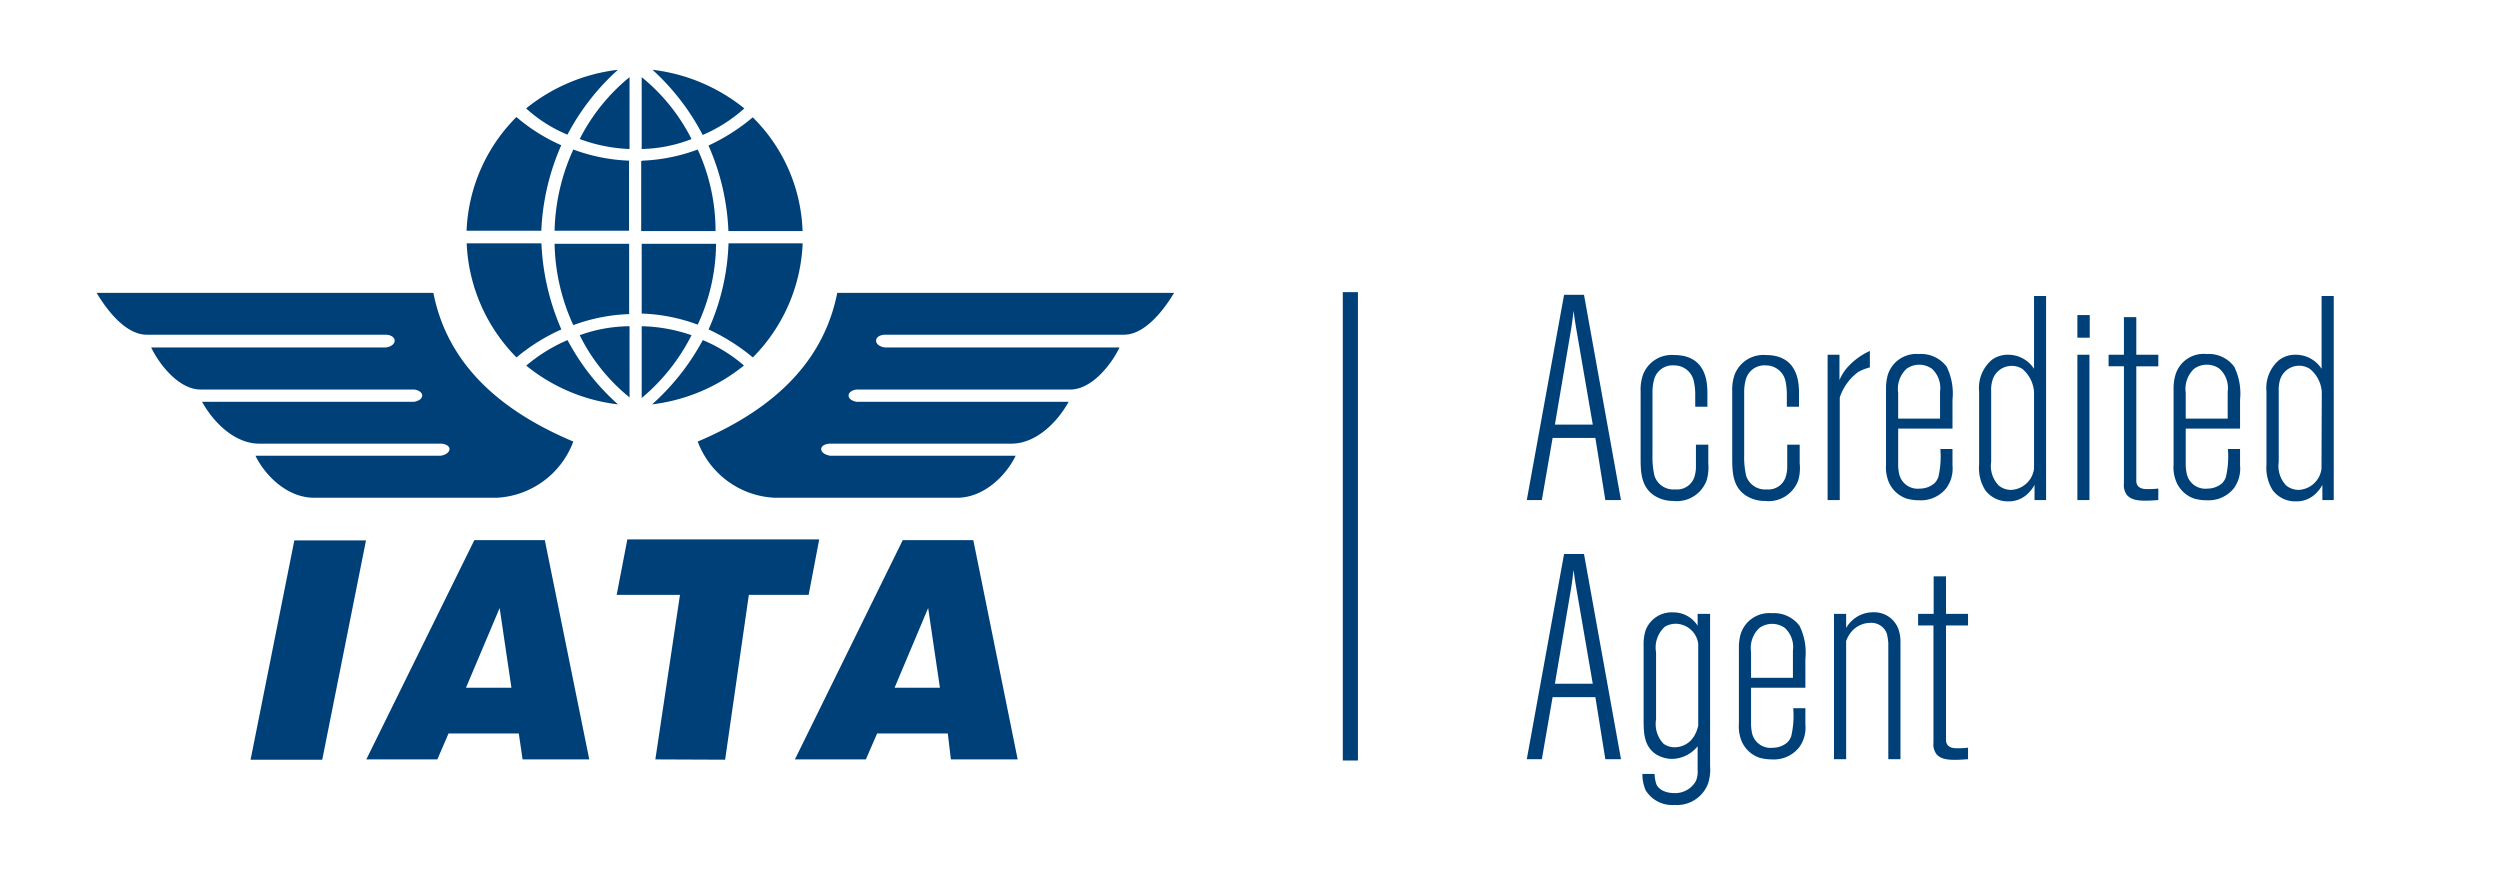 <svg id="Layer_1" data-name="Layer 1" xmlns="http://www.w3.org/2000/svg" viewBox="0 0 250.82 89.34"><defs><style>.cls-1{fill:#004079;}.cls-2{fill:none;stroke:#004079;stroke-width:1.52px;}</style></defs><title>iata-accredagent</title><path class="cls-1" d="M25.14,76.22l4.39-22h7.19l-4.39,22ZM46.75,69h4.56l-1.18-8-3.38,8Zm-10,7.19,10.84-22h7.07l4.46,22H52.43l-.38-2.6H45l-1.12,2.6Zm29,0,2.47-16.51H61.87l1.07-5.56H82.19l-1.06,5.56h-6L72.75,76.22ZM89.75,69H94.3l-1.18-8-3.37,8Zm-10,7.19,10.82-22h7.08l4.45,22h-6.7l-.31-2.6H88l-1.13,2.6Zm38-46.81H84C82.77,35.6,78.48,40.72,70,44.3a8.68,8.68,0,0,0,7.73,5.64H96c2.8,0,5-2.34,5.9-4.22H83.27c-1.14-.2-1.19-1.11-.06-1.21h18.27c2.37,0,4.51-2,5.74-4.2H85.94c-1.07-.18-1.07-1.08,0-1.23h21.45c2.15,0,4.12-2.52,4.93-4.22H88.78c-1.18-.16-1.18-1.23,0-1.28h24c1.86,0,3.69-2,5-4.17Zm-107.95,0H43.48C44.7,35.6,49,40.72,57.52,44.3a8.67,8.67,0,0,1-7.71,5.64H31.53c-2.79,0-5-2.34-5.9-4.22h18.6c1.12-.2,1.18-1.11.05-1.21H26c-2.36,0-4.51-2-5.73-4.2H41.55c1.08-.18,1.08-1.08,0-1.23H20.11c-2.15,0-4.14-2.52-4.94-4.22H38.71c1.18-.16,1.18-1.23,0-1.28h-24c-1.88,0-3.7-2-5-4.17Zm43-18.49a14.25,14.25,0,0,0,4.13,2.62A23.35,23.35,0,0,1,62,7a18,18,0,0,0-9.22,3.88Zm-6,12.26h7.51a23.71,23.71,0,0,1,2-8.58,18.05,18.05,0,0,1-4.5-2.83,17.11,17.11,0,0,0-5,11.41Zm16.31-7v7H55.64A20.69,20.69,0,0,1,57.52,15a17.9,17.9,0,0,0,5.64,1.12Zm11.52-5.23a15.1,15.1,0,0,1-4.13,2.62A23.43,23.43,0,0,0,65.46,7a18,18,0,0,1,9.22,3.88Zm5.95,12.26h-7.5a23.44,23.44,0,0,0-2-8.58,19.46,19.46,0,0,0,4.44-2.83,16.79,16.79,0,0,1,5,11.41Zm-16.25-7v7h7.46A19.55,19.55,0,0,0,70,15a17.82,17.82,0,0,1-5.58,1.12ZM52.81,36.67a16.4,16.4,0,0,1,4.13-2.55A23.13,23.13,0,0,0,62,40.57a17.9,17.9,0,0,1-9.22-3.9Zm-6-12.26h7.51a24.13,24.13,0,0,0,2,8.64,19.21,19.21,0,0,0-4.5,2.81,17.32,17.32,0,0,1-5-11.45Zm16.31,7.05v-7H55.64a20.35,20.35,0,0,0,1.88,8.16,17.89,17.89,0,0,1,5.64-1.11Zm11.52,5.21a15.31,15.31,0,0,0-4.13-2.55,23.5,23.5,0,0,1-5.09,6.45,18.08,18.08,0,0,0,9.22-3.9Zm5.95-12.26h-7.5a22.88,22.88,0,0,1-2,8.64,20.15,20.15,0,0,1,4.44,2.81,17.23,17.23,0,0,0,5-11.45ZM64.38,31.46v-7h7.46A19.45,19.45,0,0,1,70,32.57a17.8,17.8,0,0,0-5.58-1.11ZM63.16,7.74a19.25,19.25,0,0,0-5,6.21,16.11,16.11,0,0,0,5,1V7.74Zm1.22,0a19.07,19.07,0,0,1,5,6.21,14.47,14.47,0,0,1-5,1V7.74ZM63.16,39.87a18.65,18.65,0,0,1-5-6.24,15,15,0,0,1,5-.9v7.14Zm1.22.06a19.85,19.85,0,0,0,5-6.3,16.2,16.2,0,0,0-5-.9v7.2Z"/><line class="cls-2" x1="135.48" y1="29.31" x2="135.48" y2="76.3"/><path class="cls-1" d="M161.06,50.17l-1-6.23h-4.29l-1.08,6.23h-1.51l3.74-20.59h2l3.71,20.59Zm-2.9-17.08c-.12-.63-.2-1.27-.29-1.91-.06.61-.14,1.19-.23,1.77L156,42.6h3.8Z"/><path class="cls-1" d="M171.24,48.14a3.18,3.18,0,0,1-3.36,2.12,3.47,3.47,0,0,1-1.92-.55c-1.3-.87-1.36-2.32-1.36-3.71V39.27a4.61,4.61,0,0,1,.23-1.65,3.08,3.08,0,0,1,3.13-2c3.37,0,3.34,3,3.34,3.91v1.28h-1.22V39.65a5.74,5.74,0,0,0-.12-1.28,2,2,0,0,0-2-1.71,1.92,1.92,0,0,0-2,1.39,4.75,4.75,0,0,0-.17,1.31v6.26a8.6,8.6,0,0,0,.2,2.12,2,2,0,0,0,2.09,1.36A1.82,1.82,0,0,0,170,47.83a3.42,3.42,0,0,0,.15-1.11V44.61h1.24v1.88A4.73,4.73,0,0,1,171.24,48.14Z"/><path class="cls-1" d="M180.43,48.14a3.17,3.17,0,0,1-3.36,2.12,3.49,3.49,0,0,1-1.92-.55c-1.3-.87-1.36-2.32-1.36-3.71V39.27a4.61,4.61,0,0,1,.23-1.65,3.09,3.09,0,0,1,3.14-2c3.36,0,3.33,3,3.33,3.91v1.28h-1.22V39.65a6.63,6.63,0,0,0-.11-1.28,2,2,0,0,0-2-1.71,1.93,1.93,0,0,0-2,1.39,4.75,4.75,0,0,0-.17,1.31v6.26a8.6,8.6,0,0,0,.2,2.12,2,2,0,0,0,2.09,1.36,1.81,1.81,0,0,0,1.88-1.27,3.42,3.42,0,0,0,.15-1.11V44.61h1.25v1.88A4.44,4.44,0,0,1,180.43,48.14Z"/><path class="cls-1" d="M186.46,37.3a5.19,5.19,0,0,0-1.88,2.58V50.17h-1.22V35.59h1.19v2.55a4.43,4.43,0,0,1,.87-1.36,6.79,6.79,0,0,1,2.18-1.57v1.65A5.19,5.19,0,0,0,186.46,37.3Z"/><path class="cls-1" d="M195.25,49a3.25,3.25,0,0,1-2.73,1.19,4.64,4.64,0,0,1-1.24-.17,3,3,0,0,1-1.83-1.77,3.87,3.87,0,0,1-.23-1.62V39a4.93,4.93,0,0,1,.17-1.36,3,3,0,0,1,3.13-2.12,3.19,3.19,0,0,1,2.79,1.28,6.09,6.09,0,0,1,.58,3.3V43h-5.45v3.6a4.56,4.56,0,0,0,.11,1,1.9,1.9,0,0,0,2.06,1.42,2.23,2.23,0,0,0,1.45-.52,1.61,1.61,0,0,0,.41-.64,9,9,0,0,0,.2-2.81h1.22v1.65A3.33,3.33,0,0,1,195.25,49Zm-.61-9.71a2.62,2.62,0,0,0-.81-2.29,2.19,2.19,0,0,0-2.55,0,2.74,2.74,0,0,0-.84,2.41V42h4.2Z"/><path class="cls-1" d="M204.12,50.17V48.64a2.6,2.6,0,0,1-.46.66,2.74,2.74,0,0,1-2.2,1,2.8,2.8,0,0,1-2.29-1.13,4.16,4.16,0,0,1-.61-2.55V39.27a3.69,3.69,0,0,1,1.27-3.16,2.69,2.69,0,0,1,1.66-.52A3.09,3.09,0,0,1,204.07,37V29.7h1.21V50.17Zm-.05-10.84A3.29,3.29,0,0,0,202.88,37a2,2,0,0,0-1.1-.29,2,2,0,0,0-1.89,1.48,3.23,3.23,0,0,0-.12,1.07v7.08a2.81,2.81,0,0,0,.76,2.37,1.93,1.93,0,0,0,1.25.44,2.44,2.44,0,0,0,2.29-2.12Z"/><path class="cls-1" d="M208.42,33.88V31.61h1.24v2.27Zm0,16.29V35.59h1.21V50.17Z"/><path class="cls-1" d="M213.43,49.71a1.61,1.61,0,0,1-.34-1.19V36.75h-1.54V35.59h1.54V31.82h1.24v3.77h2.21v1.16h-2.21V48.23c0,.84.84.84,1.1.84s.73,0,1.11-.06v1.16C214.94,50.29,214,50.29,213.43,49.71Z"/><path class="cls-1" d="M224.11,49a3.26,3.26,0,0,1-2.73,1.19,4.71,4.71,0,0,1-1.25-.17,3,3,0,0,1-1.82-1.77,3.69,3.69,0,0,1-.24-1.62V39a4.67,4.67,0,0,1,.18-1.36,2.94,2.94,0,0,1,3.13-2.12,3.17,3.17,0,0,1,2.78,1.28,6.09,6.09,0,0,1,.58,3.3V43h-5.45v3.6a4.19,4.19,0,0,0,.12,1,1.9,1.9,0,0,0,2.06,1.42,2.26,2.26,0,0,0,1.45-.52,1.62,1.62,0,0,0,.4-.64,9,9,0,0,0,.2-2.81h1.22v1.65A3.33,3.33,0,0,1,224.11,49Zm-.61-9.71a2.59,2.59,0,0,0-.82-2.29,2.1,2.1,0,0,0-1.27-.41,2.15,2.15,0,0,0-1.28.41,2.77,2.77,0,0,0-.84,2.41V42h4.21Z"/><path class="cls-1" d="M233,50.17V48.64a2.88,2.88,0,0,1-.46.66,2.75,2.75,0,0,1-2.21,1A2.8,2.8,0,0,1,228,49.16a4.23,4.23,0,0,1-.61-2.55V39.27a3.68,3.68,0,0,1,1.28-3.16,2.68,2.68,0,0,1,1.65-.52A3.08,3.08,0,0,1,232.92,37V29.7h1.22V50.17Zm-.06-10.84A3.25,3.25,0,0,0,231.73,37a2,2,0,0,0-3,1.19,3.51,3.51,0,0,0-.11,1.07v7.08a2.84,2.84,0,0,0,.75,2.37,2,2,0,0,0,1.25.44,2.42,2.42,0,0,0,2.29-2.12Z"/><path class="cls-1" d="M161.06,76.17l-1-6.23h-4.29l-1.08,6.23h-1.51l3.74-20.59h2l3.71,20.59Zm-2.9-17.08c-.12-.63-.2-1.27-.29-1.91-.06.61-.14,1.19-.23,1.77L156,68.6h3.8Z"/><path class="cls-1" d="M171.38,78.58A3.34,3.34,0,0,1,168,80.76a3.13,3.13,0,0,1-2.9-1.48,4.09,4.09,0,0,1-.32-1.63H166a3.51,3.51,0,0,0,.2,1.08c.44.84,1.63.84,1.8.84a2.38,2.38,0,0,0,2.15-1.22,2.48,2.48,0,0,0,.17-1.07V74.87a3.37,3.37,0,0,1-2.55,1.27,3.15,3.15,0,0,1-1.57-.43c-1.3-.81-1.3-2.26-1.3-3.6V64.75a4.62,4.62,0,0,1,.2-1.51,2.79,2.79,0,0,1,2.78-1.8,2.85,2.85,0,0,1,2.44,1.34V61.59h1.25V76.87A4.55,4.55,0,0,1,171.38,78.58Zm-1-14a2.31,2.31,0,0,0-2.26-2,2.2,2.2,0,0,0-1.08.29,2.81,2.81,0,0,0-.89,2.58v6.73a2.86,2.86,0,0,0,.75,2.44,1.92,1.92,0,0,0,1.19.35A2.28,2.28,0,0,0,170,73.8a3.47,3.47,0,0,0,.38-1Z"/><path class="cls-1" d="M180.49,75a3.25,3.25,0,0,1-2.73,1.19,4.64,4.64,0,0,1-1.24-.17,3,3,0,0,1-1.83-1.77,3.87,3.87,0,0,1-.23-1.62V65a4.93,4.93,0,0,1,.17-1.36,3,3,0,0,1,3.13-2.12,3.19,3.19,0,0,1,2.79,1.28,6.09,6.09,0,0,1,.58,3.3V69h-5.45v3.6a4.56,4.56,0,0,0,.11,1,1.9,1.9,0,0,0,2.06,1.42,2.23,2.23,0,0,0,1.45-.52,1.61,1.61,0,0,0,.41-.64,9,9,0,0,0,.2-2.81h1.22v1.65A3.33,3.33,0,0,1,180.49,75Zm-.61-9.71a2.62,2.62,0,0,0-.81-2.29,2.19,2.19,0,0,0-2.55,0,2.74,2.74,0,0,0-.84,2.41V68h4.2Z"/><path class="cls-1" d="M189.45,76.17V64.49a6.74,6.74,0,0,0-.14-.9,1.65,1.65,0,0,0-1.66-1.1,2.52,2.52,0,0,0-2.06,1.1,3.28,3.28,0,0,0-.37.72V76.17H184V61.59h1.22V63a3.23,3.23,0,0,1,.55-.7,3.05,3.05,0,0,1,2.14-.87,2.58,2.58,0,0,1,2.61,1.86,4,4,0,0,1,.15,1.19V76.17Z"/><path class="cls-1" d="M194.32,75.71a1.61,1.61,0,0,1-.34-1.19V62.75h-1.54V61.59H194V57.82h1.24v3.77h2.21v1.16h-2.21V74.23c0,.84.84.84,1.1.84s.73,0,1.11-.06v1.16C195.83,76.29,194.87,76.29,194.32,75.71Z"/></svg>